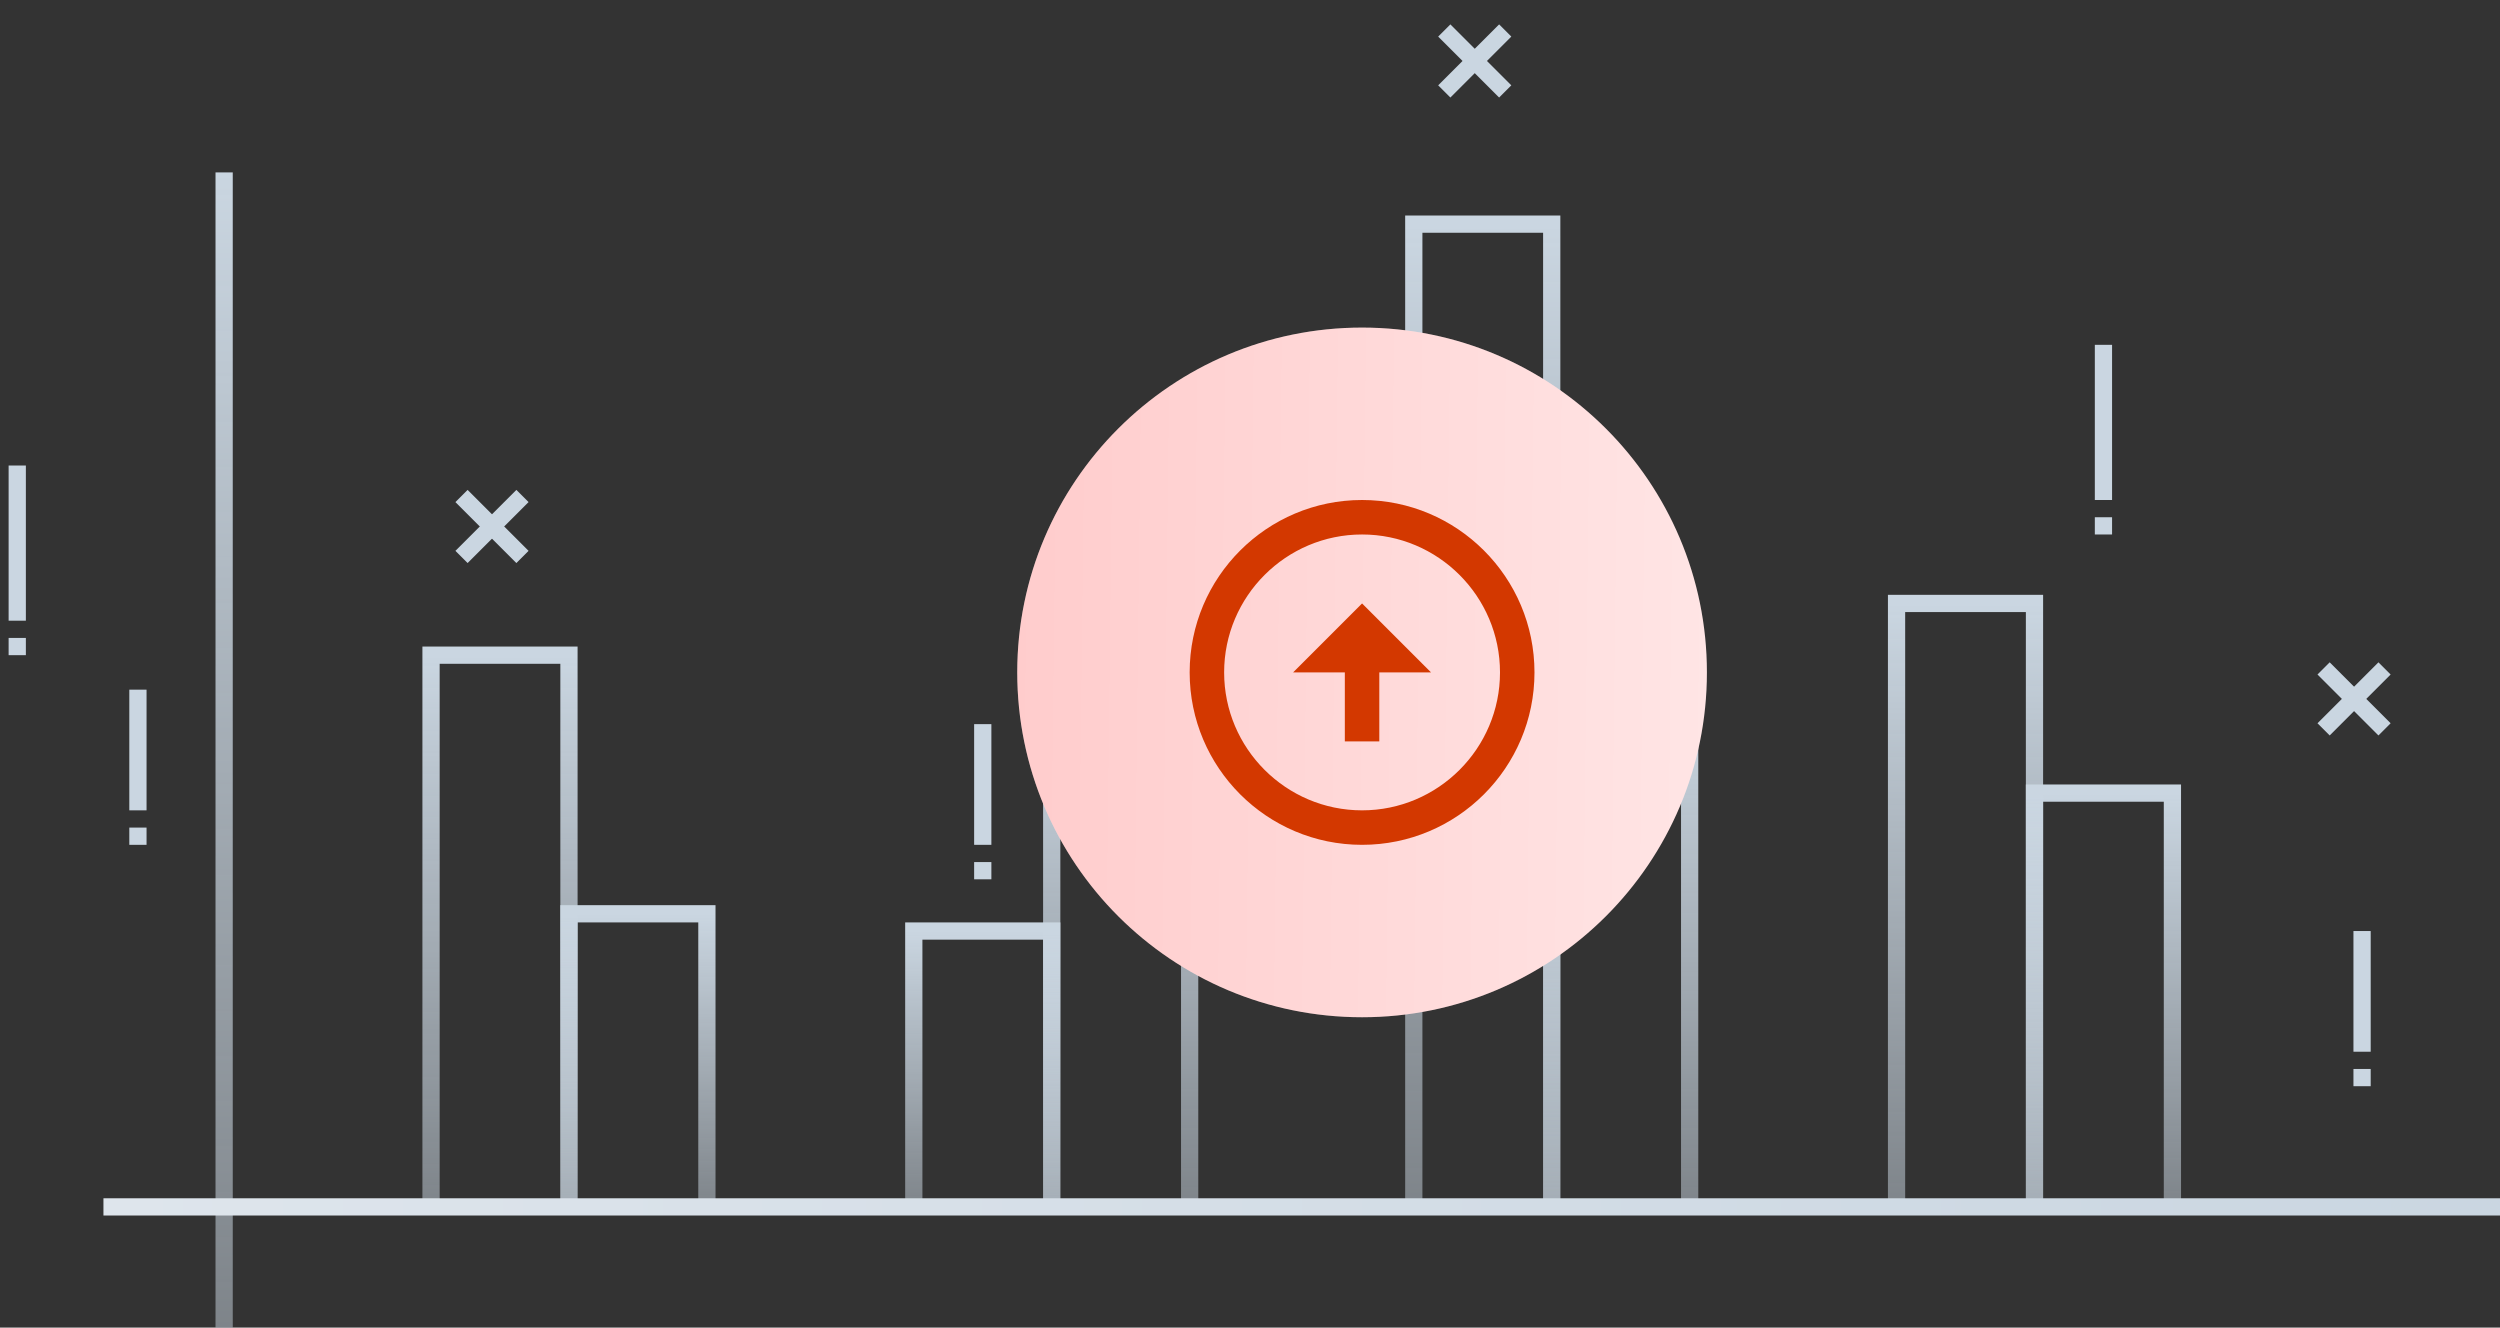 <svg width="145" height="77" viewBox="0 0 145 77" fill="none" xmlns="http://www.w3.org/2000/svg">
<rect x="0" y="0" width="145" height="77" fill="#333333" stroke="none"/>
<path d="M1 27L1 36" stroke="#CAD6E1"/>
<path d="M1 37L1 38" stroke="#CAD6E1"/>
<path d="M122 20L122 29" stroke="#CAD6E1"/>
<path d="M122 30L122 31" stroke="#CAD6E1"/>
<path d="M8 40L8 47" stroke="#CAD6E1"/>
<path d="M8 48L8 49" stroke="#CAD6E1"/>
<path d="M137 54L137 61" stroke="#CAD6E1"/>
<path d="M137 62L137 63" stroke="#CAD6E1"/>
<path d="M30.303 28.768L26.768 32.303" stroke="#CAD6E1"/>
<path d="M30.303 32.303L26.768 28.768" stroke="#CAD6E1"/>
<path d="M87.303 1.768L83.768 5.303" stroke="#CAD6E1"/>
<path d="M87.303 5.303L83.768 1.768" stroke="#CAD6E1"/>
<path d="M138.303 38.768L134.768 42.303" stroke="#CAD6E1"/>
<path d="M138.303 42.303L134.768 38.768" stroke="#CAD6E1"/>
<path d="M33 70V38H25V70" stroke="url(#paint0_linear_2352_87303)"/>
<path d="M41 70V53H33V70" stroke="url(#paint1_linear_2352_87303)"/>
<path d="M90 70V13H82V70" stroke="url(#paint2_linear_2352_87303)"/>
<path d="M118 70V35H110V70" stroke="url(#paint3_linear_2352_87303)"/>
<path d="M69 70V41H61V70" stroke="url(#paint4_linear_2352_87303)"/>
<path d="M126 70V46H118V70" stroke="url(#paint5_linear_2352_87303)"/>
<path d="M98 70V41H90V70" stroke="url(#paint6_linear_2352_87303)"/>
<path d="M61 70V54H53V70" stroke="url(#paint7_linear_2352_87303)"/>
<circle cx="79" cy="39" r="20" fill="white"/>
<circle cx="79" cy="39" r="20" fill="url(#paint8_linear_2352_87303)"/>
<g clip-path="url(#clip0_2352_87303)">
<path d="M79 47C74.59 47 71 43.41 71 39C71 34.59 74.59 31 79 31C83.41 31 87 34.59 87 39C87 43.41 83.41 47 79 47ZM79 49C84.52 49 89 44.52 89 39C89 33.48 84.52 29 79 29C73.48 29 69 33.48 69 39C69 44.52 73.48 49 79 49ZM78 39V43H80V39H83L79 35L75 39H78Z" fill="#D33800"/>
</g>
<path d="M13 10L13 77" stroke="url(#paint9_linear_2352_87303)"/>
<path d="M145 70L6 70" stroke="url(#paint10_linear_2352_87303)"/>
<path d="M57 42L57 49" stroke="#CAD6E1"/>
<path d="M57 50L57 51" stroke="#CAD6E1"/>
<defs>
<linearGradient id="paint0_linear_2352_87303" x1="29" y1="38" x2="29" y2="70" gradientUnits="userSpaceOnUse">
<stop stop-color="#CAD6E1"/>
<stop offset="1" stop-color="#CAD6E1" stop-opacity="0.5"/>
</linearGradient>
<linearGradient id="paint1_linear_2352_87303" x1="37" y1="53" x2="37" y2="70" gradientUnits="userSpaceOnUse">
<stop stop-color="#CAD6E1"/>
<stop offset="1" stop-color="#CAD6E1" stop-opacity="0.5"/>
</linearGradient>
<linearGradient id="paint2_linear_2352_87303" x1="86" y1="13" x2="86" y2="70" gradientUnits="userSpaceOnUse">
<stop stop-color="#CAD6E1"/>
<stop offset="1" stop-color="#CAD6E1" stop-opacity="0.5"/>
</linearGradient>
<linearGradient id="paint3_linear_2352_87303" x1="114" y1="35" x2="114" y2="70" gradientUnits="userSpaceOnUse">
<stop stop-color="#CAD6E1"/>
<stop offset="1" stop-color="#CAD6E1" stop-opacity="0.5"/>
</linearGradient>
<linearGradient id="paint4_linear_2352_87303" x1="65" y1="41" x2="65" y2="70" gradientUnits="userSpaceOnUse">
<stop stop-color="#CAD6E1"/>
<stop offset="1" stop-color="#CAD6E1" stop-opacity="0.5"/>
</linearGradient>
<linearGradient id="paint5_linear_2352_87303" x1="122" y1="46" x2="122" y2="70" gradientUnits="userSpaceOnUse">
<stop stop-color="#CAD6E1"/>
<stop offset="1" stop-color="#CAD6E1" stop-opacity="0.5"/>
</linearGradient>
<linearGradient id="paint6_linear_2352_87303" x1="94" y1="41" x2="94" y2="70" gradientUnits="userSpaceOnUse">
<stop stop-color="#CAD6E1"/>
<stop offset="1" stop-color="#CAD6E1" stop-opacity="0.5"/>
</linearGradient>
<linearGradient id="paint7_linear_2352_87303" x1="57" y1="54" x2="57" y2="70" gradientUnits="userSpaceOnUse">
<stop stop-color="#CAD6E1"/>
<stop offset="1" stop-color="#CAD6E1" stop-opacity="0.5"/>
</linearGradient>
<linearGradient id="paint8_linear_2352_87303" x1="59" y1="10.687" x2="100.471" y2="11.177" gradientUnits="userSpaceOnUse">
<stop stop-color="#FF0000" stop-opacity="0.2"/>
<stop offset="1" stop-color="#FF0000" stop-opacity="0.1"/>
</linearGradient>
<linearGradient id="paint9_linear_2352_87303" x1="13.5" y1="10" x2="13.5" y2="77" gradientUnits="userSpaceOnUse">
<stop stop-color="#CAD6E1"/>
<stop offset="1" stop-color="#CAD6E1" stop-opacity="0.5"/>
</linearGradient>
<linearGradient id="paint10_linear_2352_87303" x1="145" y1="70.5" x2="6" y2="70.5" gradientUnits="userSpaceOnUse">
<stop stop-color="#CAD6E1"/>
<stop offset="1" stop-color="#DEE5EC"/>
</linearGradient>
<clipPath id="clip0_2352_87303">
<rect width="24" height="24" fill="white" transform="translate(67 27)"/>
</clipPath>
</defs>
</svg>
